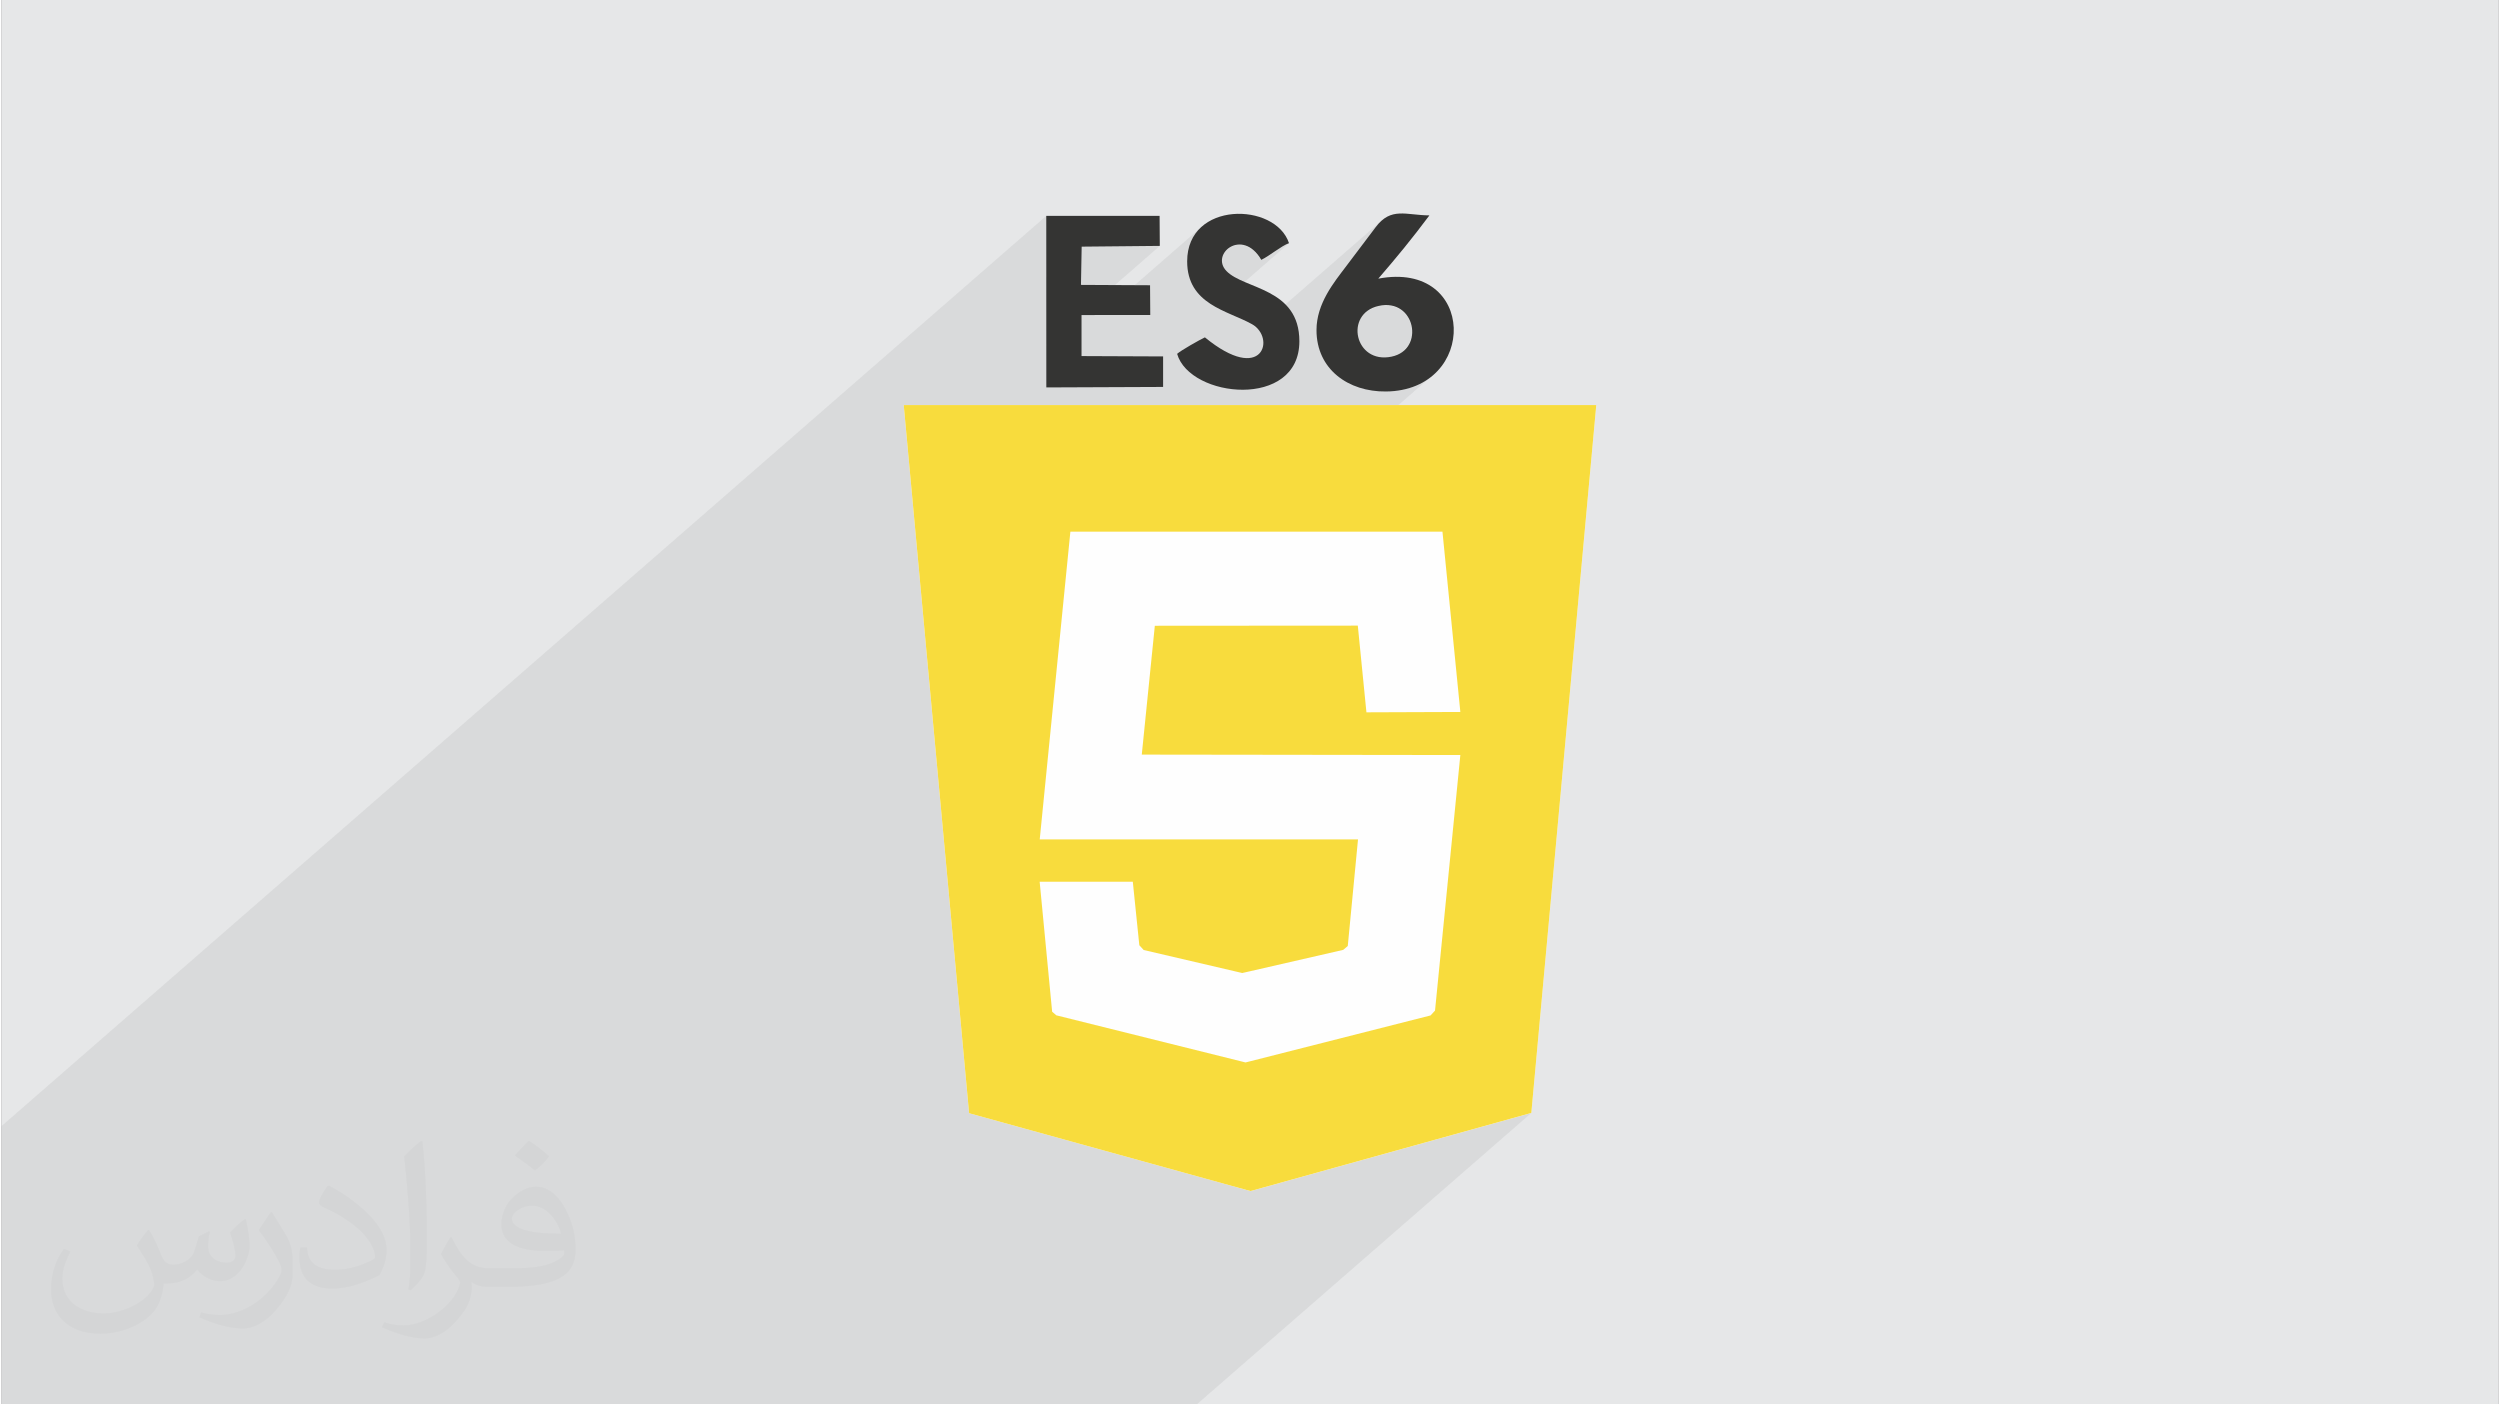 <?xml version="1.0" encoding="UTF-8"?>
<!DOCTYPE svg PUBLIC "-//W3C//DTD SVG 1.0//EN" "http://www.w3.org/TR/2001/REC-SVG-20010904/DTD/svg10.dtd">
<!-- Creator: CorelDRAW 2017 -->
<svg xmlns="http://www.w3.org/2000/svg" xml:space="preserve" width="356px" height="200px" version="1.0" shape-rendering="geometricPrecision" text-rendering="geometricPrecision" image-rendering="optimizeQuality" fill-rule="evenodd" clip-rule="evenodd"
viewBox="0 0 35600 20025"
 xmlns:xlink="http://www.w3.org/1999/xlink">
 <rect x="0" y="0" width="35600" height="20025" fill="#808080" stroke="none"/>
 <g id="Layer_x0020_1">
  <g id="_1960519792784">
   <path fill="#E6E7E8" d="M0 0l35600 0 0 20025 -35600 0 0 -20025z"/>
   <path fill="#373435" fill-opacity="0.031" d="M2102 17538c67,103 111,202 155,311 31,64 48,183 198,183 44,0 107,-14 163,-45 63,-33 111,-82 135,-159l61 -201 145 -72 10 10c-19,76 -24,148 -24,206 0,169 145,233 262,233 68,0 128,-33 128,-95 0,-81 -34,-216 -78,-338 68,-68 136,-136 214,-191l12 6c34,144 53,286 53,381 0,92 -41,195 -75,263 -70,132 -194,237 -344,237 -114,0 -240,-57 -327,-163l-5 0c-83,101 -209,194 -412,194l-63 0c-10,134 -39,229 -82,313 -122,237 -480,404 -817,404 -470,0 -705,-272 -705,-632 0,-223 72,-431 184,-577l92 37c-70,134 -116,261 -116,385 0,338 274,499 591,499 293,0 657,-188 722,-404 -24,-237 -114,-348 -250,-565 42,-72 95,-144 160,-220l13 0zm5414 -1273c99,62 196,136 290,221 -53,74 -118,142 -201,201 -94,-76 -189,-142 -286,-212 66,-74 131,-146 197,-210zm51 925c-160,0 -291,105 -291,183 0,167 320,219 702,217 -48,-196 -215,-400 -411,-400zm-359 894c208,0 390,-6 528,-41 155,-39 286,-118 286,-171 0,-15 0,-31 -5,-46 -87,9 -186,9 -274,9 -281,0 -496,-64 -581,-223 -22,-43 -36,-93 -36,-148 0,-153 65,-303 181,-406 97,-84 204,-138 313,-138 196,0 354,159 463,408 60,136 101,292 101,490 0,132 -36,243 -118,326 -153,148 -434,204 -865,204l-197 0 0 0 -51 0c-106,0 -184,-19 -244,-66l-10 0c2,24 5,49 5,72 0,97 -32,220 -97,319 -192,286 -400,410 -579,410 -182,0 -405,-70 -606,-161l36 -70c66,27 155,45 279,45 325,0 751,-313 804,-617 -12,-25 -33,-58 -65,-93 -94,-113 -155,-208 -211,-307 49,-95 92,-171 134,-239l16 -2c139,282 265,445 546,445l43 0 0 0 204 0zm-1406 299c24,-130 26,-276 26,-412l0 -202c0,-377 -48,-925 -87,-1281 68,-75 163,-161 238,-219l21 6c51,449 64,971 64,1450 0,126 -5,250 -17,340 -8,114 -73,200 -214,332l-31 -14zm-1447 -596c7,177 94,317 397,317 189,0 349,-49 526,-133 31,-15 48,-33 48,-50 0,-111 -84,-257 -228,-391 -138,-126 -322,-237 -494,-311 -58,-25 -77,-52 -77,-76 0,-52 68,-159 123,-235l20 -2c196,103 416,255 579,426 148,157 240,315 240,488 0,128 -39,250 -102,361 -216,109 -446,191 -674,191 -276,0 -465,-129 -465,-434 0,-33 0,-85 12,-151l95 0zm-500 -502l172 278c63,103 121,214 121,391l0 227c0,183 -117,379 -306,572 -147,132 -278,188 -399,188 -180,0 -386,-56 -623,-159l26 -70c76,21 163,37 270,37 341,-2 690,-251 850,-556 19,-35 27,-68 27,-91 0,-35 -20,-74 -34,-109 -87,-165 -184,-315 -291,-453 56,-88 111,-173 172,-257l15 2z"/>
   <path fill="#373435" fill-opacity="0.078" d="M0 19354l0 105 0 188 0 300 0 78 149 0 153 0 23 0 223 0 187 0 219 0 211 0 298 0 114 0 78 0 1093 0 414 0 398 0 139 0 1356 0 498 0 694 0 344 0 1541 0 419 0 1 0 117 0 360 0 436 0 626 0 1600 0 447 0 46 0 1823 0 307 0 2725 0 4772 -4157 -4004 1114 -233 -65 2800 -2439 -2574 654 -64 16 -348 -86 1806 -1574 146 -1520 -627 0 2086 -1817 -1339 5 -123 -1236 -1537 1 -1357 1 -1465 1277 13 -133 5485 -4779 -137 118 -168 93 -200 61 -232 23 -196 -13 -160 -37 587 -511 96 -107 44 -132 -7 -140 -54 -129 -98 -101 -140 -57 -177 7 -156 67 -673 586 -36 -110 -21 -199 11 -139 31 -132 47 -124 58 -117 66 -109 69 -100 68 -93 64 -84 429 -568 82 -92 -1769 1541 -76 -67 -139 -69 -152 -66 -154 -71 -70 -40 1043 -909 -43 18 -48 27 -50 31 -52 35 -52 36 -52 34 -51 32 -47 25 -108 -136 -116 -68 -113 -13 -100 31 -77 65 -486 424 -32 -74 -25 -208 14 -151 40 -132 63 -112 83 -92 -1438 1253 -268 0 -502 437 0 -13 1618 -1410 -1114 11 -505 440 0 -879 -14895 12977 0 879 0 48 0 912 0 13 0 233 0 314 0 48 0 258 0 25 0 569z"/>
   <g>
    <path fill="#FEFEFE" fill-rule="nonzero" d="M12863 5775l932 10097 4012 1110 4004 -1114 926 -10093 -9874 0z"/>
    <path fill="#F8DC3D" fill-rule="nonzero" d="M12863 5775l932 10097 4012 1110 4004 -1114 926 -10093 -9874 0zm6331 7713l146 -1520 -1540 0 -2998 0 437 -4388 2561 0 2744 0 255 2571 -1339 5 -123 -1236 -1537 1 -1357 1 -186 1837 1543 2 2999 4 -361 3644 -64 69 -2574 654 -64 16 -2698 -672 -59 -51 -178 -1853 1328 0 93 905 62 68 1405 328 111 -25 1329 -305 65 -55z"/>
    <g>
     <path fill="#343433" d="M19634 4362c522,-117 667,623 184,723 -526,110 -679,-613 -184,-723zm-5 -389c269,-312 477,-565 729,-902 -334,-2 -547,-125 -767,169l-429 568c-160,213 -414,517 -414,898 0,560 455,882 991,876 1320,-14 1292,-1875 -110,-1609z"/>
     <path fill="#343433" d="M16375 4067l-985 -5 10 -545 1114 -11 -3 -428 -1616 0 1 2446 1665 -7 0 -435 -1163 -5 0 -585 980 -1 -3 -424z"/>
     <path fill="#343433" d="M17961 3705c122,-59 286,-200 395,-238 -193,-587 -1452,-605 -1452,259 0,616 577,702 924,896 342,192 157,867 -671,188 -75,35 -342,186 -396,235 181,632 1743,793 1743,-179 0,-764 -788,-739 -1040,-1002 -235,-245 229,-621 497,-159z"/>
    </g>
   </g>
  </g>
 </g>
</svg>
